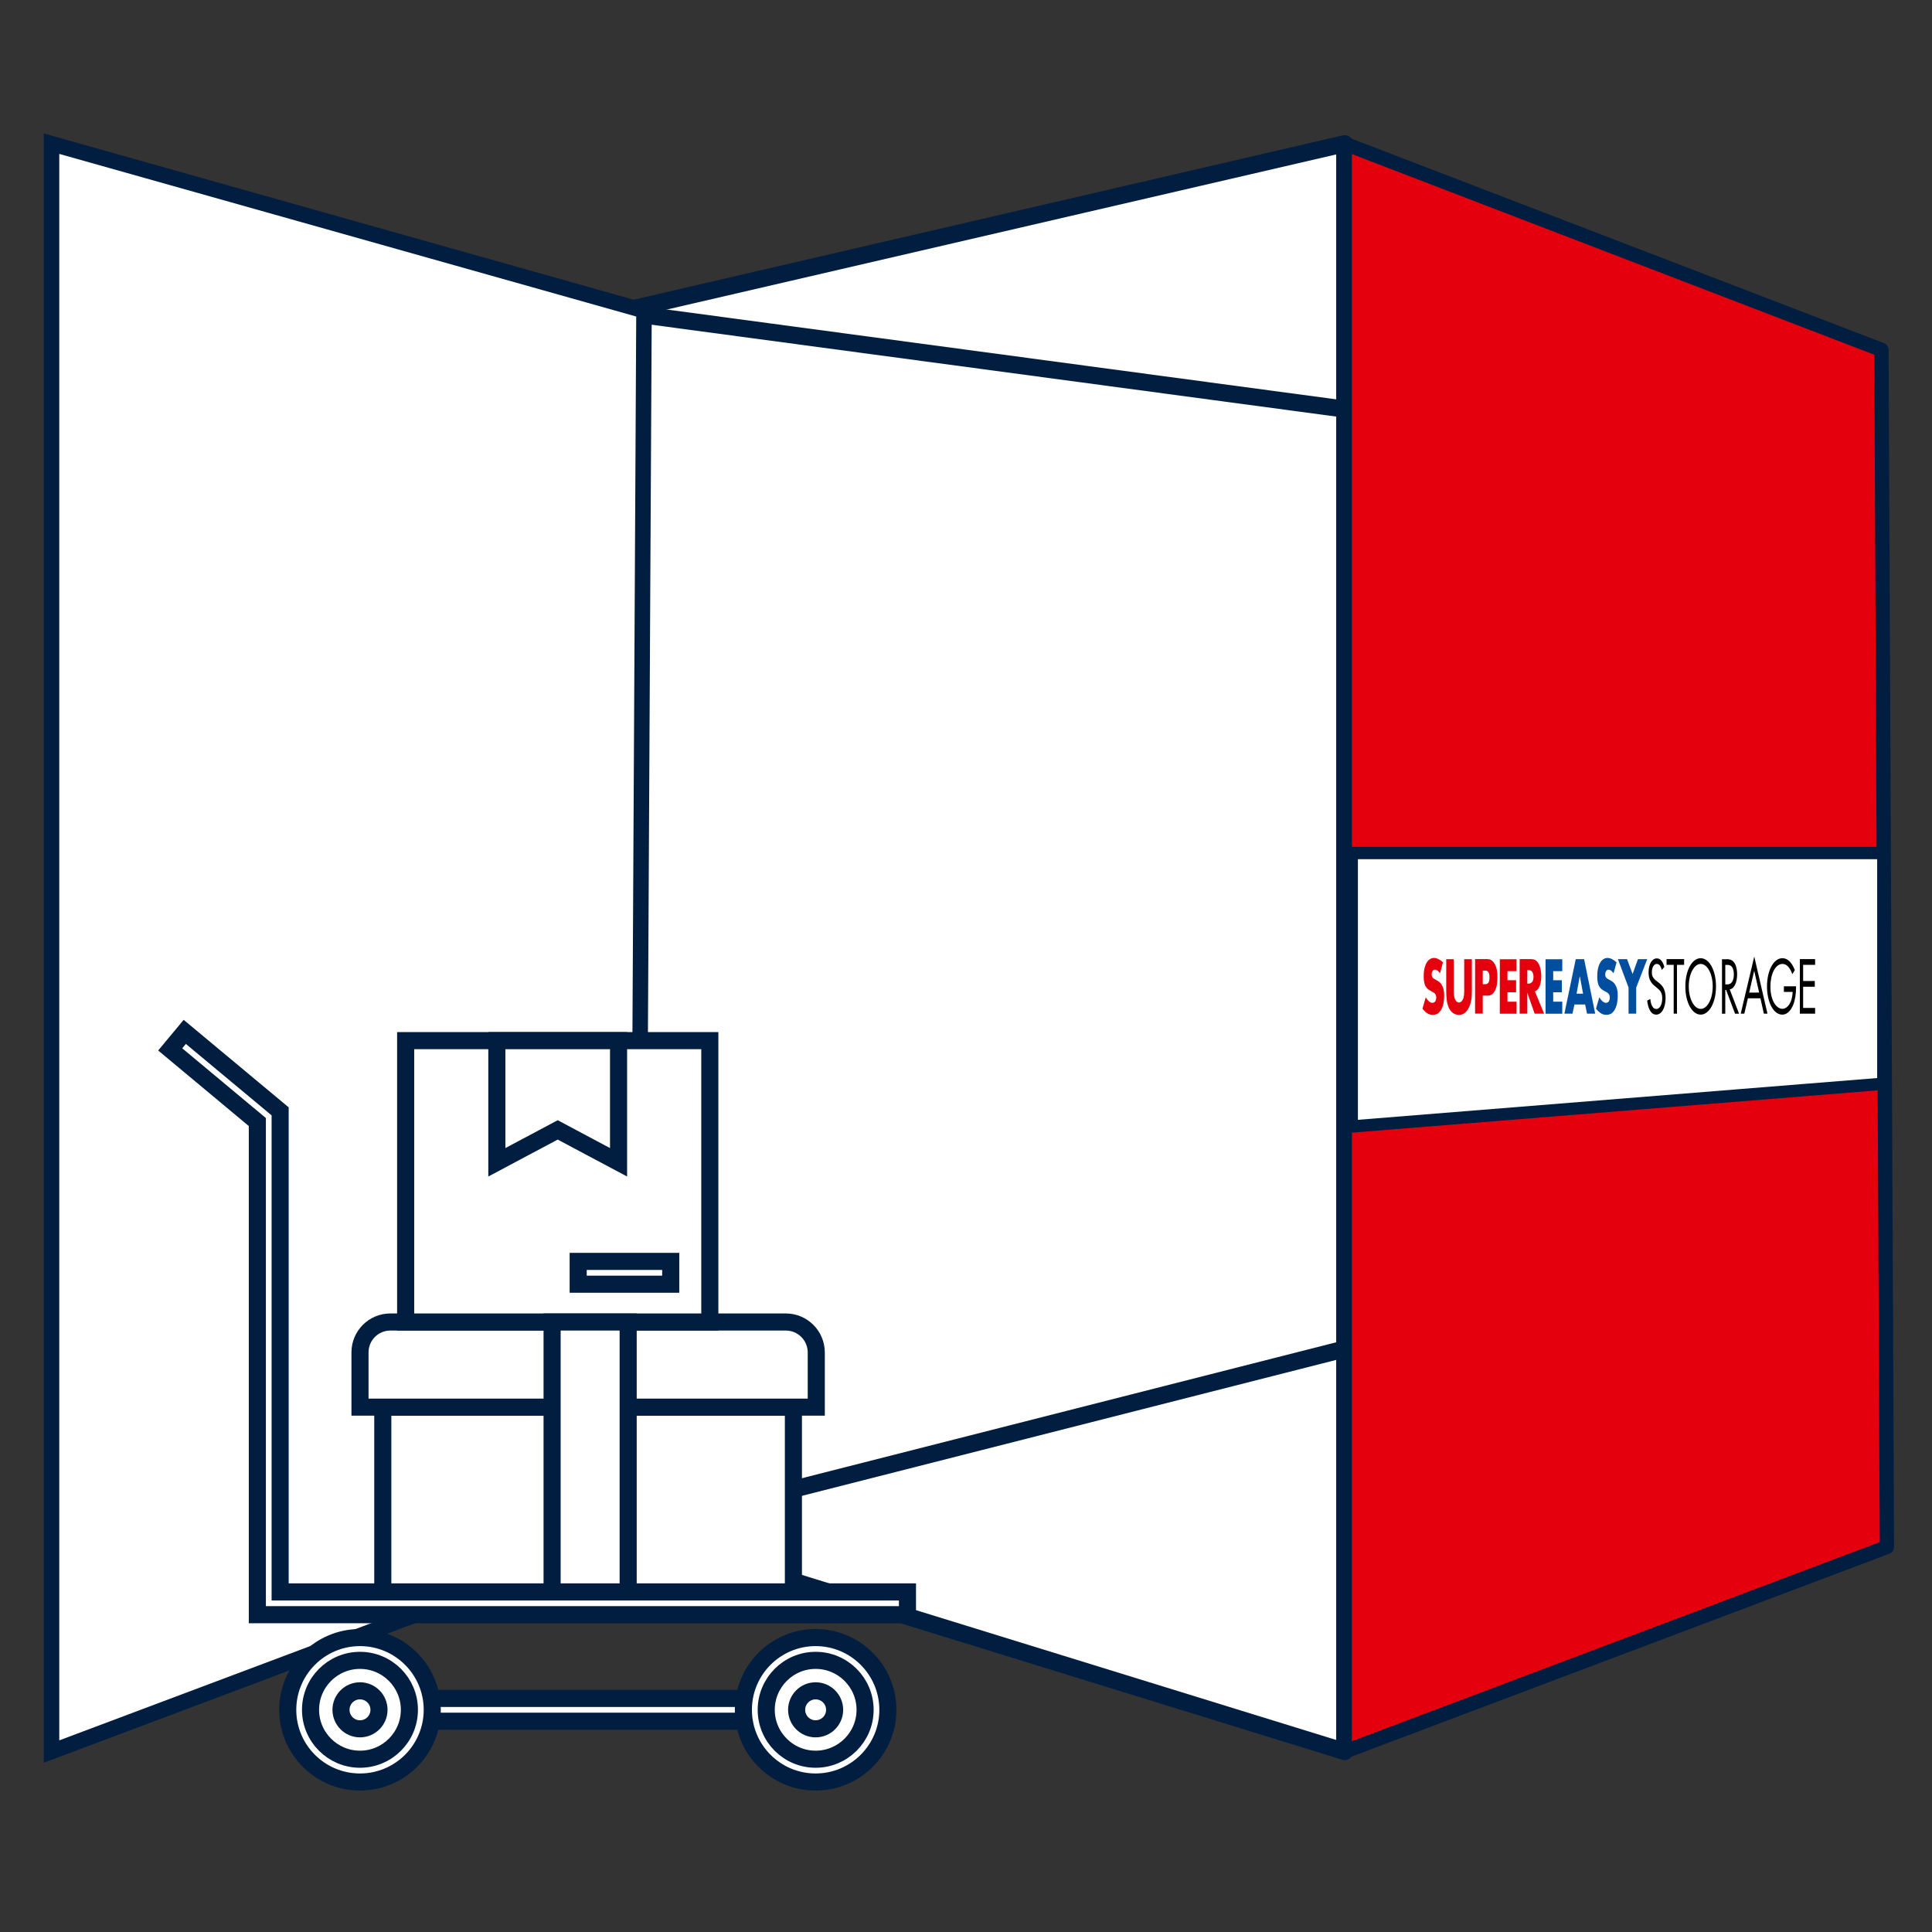 <svg xmlns="http://www.w3.org/2000/svg" xmlns:xlink="http://www.w3.org/1999/xlink" id="Layer_1" x="0px" y="0px" viewBox="0 0 300 300" style="enable-background:new 0 0 300 300;" xml:space="preserve">
<rect x="0" y="0" width="300" height="300" fill="#333333" stroke="none"/>
<style type="text/css">
	.st0{fill:#FFFFFF;stroke:#011E41;stroke-width:2;stroke-miterlimit:10;}
	.st1{fill:#E4000C;stroke:#011E41;stroke-width:2;stroke-miterlimit:10;}
	.st2{fill:#E4000C;}
	.st3{fill:#004E9F;}
	.st4{fill:#FFFFFF;stroke:#011E41;stroke-width:2.654;stroke-linejoin:round;stroke-miterlimit:10;}
	.st5{fill:#FFFFFF;stroke:#011E41;stroke-width:2.407;stroke-miterlimit:10;}
	.st6{fill:#E4000C;stroke:#011E41;stroke-width:2.221;stroke-linejoin:round;stroke-miterlimit:10;}
	.st7{fill:#FFFFFF;stroke:#011E41;stroke-width:1.911;stroke-miterlimit:10;}
	.st8{fill:#FFFFFF;stroke:#011E41;stroke-width:2.654;stroke-miterlimit:10;}
</style>
<polygon class="st0" points="-135.65,163.87 -188.01,163.87 -188.01,109.54 -154.11,109.55 -162.43,85.08 -215.76,85.08   -215.76,254.04 -131.75,254.04 -109,244.27 -109,178.55 "></polygon>
<polygon class="st0" points="-154.11,109.55 -154.12,109.54 -188.01,109.54 -188.01,163.87 -135.65,163.87 "></polygon>
<polygon class="st0" points="-342.93,195.76 -342.93,244.29 -320.37,254.04 -215.76,254.04 -215.76,195.76 "></polygon>
<path class="st0" d="M-266.12,254.04c0,12.45-10.09,22.54-22.55,22.54s-22.54-10.09-22.54-22.54s10.09-22.55,22.54-22.55  S-266.12,241.59-266.12,254.04z"></path>
<path class="st0" d="M-141.57,254.04c0,12.45-10.09,22.54-22.54,22.54c-12.45,0-22.55-10.09-22.55-22.54s10.09-22.55,22.55-22.55  C-151.66,231.49-141.57,241.59-141.57,254.04z"></path>
<path class="st0" d="M-281.33,254.04c0,4.05-3.28,7.34-7.34,7.34s-7.34-3.28-7.34-7.34s3.28-7.34,7.34-7.34  S-281.33,249.98-281.33,254.04z"></path>
<path class="st0" d="M-156.77,254.04c0,4.05-3.28,7.34-7.34,7.34c-4.05,0-7.34-3.28-7.34-7.34s3.28-7.34,7.34-7.34  C-160.06,246.7-156.77,249.98-156.77,254.04z"></path>
<path class="st0" d="M-328.31,230.54v-19.49c-1.9-1.9-2.97-2.97-4.87-4.87h-9.75v29.24h9.75  C-331.28,233.51-330.22,232.44-328.31,230.54z"></path>
<polygon class="st0" points="-137.01,201.65 -137.01,220.76 -127.26,223.39 -127.26,199.02 "></polygon>
<polygon class="st0" points="-109,194.08 -127.26,199.02 -127.26,223.39 -109,228.32 "></polygon>
<path class="st0" d="M-121.18,211.2c0,6.73,5.45,12.18,12.18,12.18v-24.37C-115.73,199.02-121.18,204.47-121.18,211.2z"></path>
<path class="st0" d="M-333.19,220.79c0-5.38-4.36-9.75-9.75-9.75v19.49C-337.55,230.54-333.19,226.17-333.19,220.79z"></path>
<rect x="-342.93" y="20.38" class="st1" width="119.86" height="165.86"></rect>
<g>
	<rect x="-343" y="92" class="st0" width="120" height="32"></rect>
	<g>
		<path class="st2" d="M-326.32,108.89c0.35,0.34,0.89,0.65,1.46,0.65c0.34,0,0.53-0.1,0.64-0.22c0.1-0.1,0.16-0.24,0.16-0.4    c0-0.12-0.05-0.27-0.18-0.38c-0.16-0.14-0.41-0.21-0.82-0.34l-0.43-0.13c-0.27-0.09-0.66-0.23-0.92-0.52    c-0.32-0.35-0.36-0.8-0.36-1.13c0-0.78,0.31-1.26,0.58-1.54c0.32-0.32,0.86-0.6,1.63-0.6c0.63,0,1.37,0.2,1.97,0.52l-0.66,1.29    c-0.5-0.39-0.87-0.43-1.09-0.43c-0.16,0-0.38,0.04-0.54,0.19c-0.1,0.1-0.16,0.2-0.16,0.34c0,0.12,0.02,0.2,0.09,0.29    c0.05,0.06,0.16,0.17,0.56,0.29l0.51,0.15c0.4,0.12,0.82,0.27,1.16,0.63c0.32,0.34,0.41,0.7,0.41,1.14c0,0.58-0.14,1.15-0.6,1.61    c-0.54,0.54-1.2,0.65-1.88,0.65c-0.4,0-0.78-0.04-1.25-0.21c-0.1-0.04-0.51-0.19-0.97-0.51L-326.32,108.89z"></path>
		<path class="st2" d="M-320.25,104.42v3.78c0,0.27,0.01,0.68,0.32,0.98c0.19,0.18,0.5,0.31,0.78,0.31c0.29,0,0.58-0.12,0.76-0.28    c0.38-0.34,0.37-0.8,0.37-1.16v-3.63h1.65v3.66c0,0.67-0.03,1.37-0.72,2.07c-0.53,0.54-1.2,0.79-2.1,0.79    c-1,0-1.72-0.34-2.11-0.76c-0.56-0.6-0.62-1.41-0.62-2.09v-3.66H-320.25z"></path>
		<path class="st2" d="M-313.97,108.68v2.11h-1.65v-6.38h2.64c0.56,0,1.13,0.1,1.62,0.57c0.5,0.48,0.59,1.01,0.59,1.55    c0,0.51-0.07,1.1-0.56,1.59c-0.5,0.49-1.09,0.56-1.59,0.56L-313.97,108.68L-313.97,108.68z M-313.97,107.35h0.56    c0.17,0,0.5-0.02,0.7-0.2c0.2-0.17,0.21-0.43,0.21-0.58c0-0.17-0.02-0.4-0.19-0.57c-0.19-0.2-0.5-0.23-0.71-0.23h-0.56    L-313.97,107.35L-313.97,107.35z"></path>
		<path class="st2" d="M-306.66,105.82h-1.97v1.06h1.86v1.41h-1.86v1.1h1.97v1.41h-3.62v-6.38h3.62V105.82z"></path>
		<path class="st2" d="M-303.41,104.42c0.48,0,1.09,0.08,1.56,0.56c0.36,0.37,0.54,0.93,0.54,1.44c0,0.54-0.19,1.02-0.51,1.33    c-0.25,0.24-0.58,0.38-0.88,0.44l2,2.61h-2.06l-1.59-2.45v2.45h-1.65v-6.38H-303.41z M-304.34,107.28h0.32    c0.25,0,0.6-0.07,0.8-0.26c0.12-0.12,0.21-0.34,0.21-0.53c0-0.19-0.08-0.4-0.22-0.53c-0.15-0.15-0.43-0.25-0.79-0.25h-0.32V107.28    z"></path>
	</g>
	<g>
		<path class="st3" d="M-296.75,105.82h-1.97v1.06h1.86v1.41h-1.86v1.1h1.97v1.41h-3.62v-6.38h3.62V105.82z"></path>
		<path class="st3" d="M-291.81,109.73h-2.31l-0.43,1.07h-1.75l2.45-6.38h1.81l2.4,6.38h-1.77L-291.81,109.73z M-292.25,108.46    l-0.72-2.07l-0.7,2.07H-292.25z"></path>
		<path class="st3" d="M-288.73,108.89c0.35,0.34,0.89,0.65,1.46,0.65c0.34,0,0.53-0.1,0.64-0.22c0.1-0.1,0.16-0.24,0.16-0.4    c0-0.12-0.05-0.27-0.18-0.38c-0.16-0.14-0.41-0.21-0.82-0.34l-0.43-0.13c-0.27-0.09-0.66-0.23-0.92-0.52    c-0.32-0.35-0.36-0.8-0.36-1.13c0-0.78,0.31-1.26,0.58-1.54c0.32-0.32,0.86-0.6,1.63-0.6c0.63,0,1.37,0.2,1.97,0.52l-0.66,1.29    c-0.5-0.39-0.87-0.43-1.09-0.43c-0.16,0-0.38,0.04-0.54,0.19c-0.1,0.1-0.16,0.2-0.16,0.34c0,0.12,0.02,0.2,0.09,0.29    c0.05,0.06,0.16,0.17,0.56,0.29l0.51,0.15c0.4,0.12,0.82,0.27,1.16,0.63c0.32,0.34,0.41,0.7,0.41,1.14c0,0.58-0.14,1.15-0.6,1.61    c-0.54,0.54-1.2,0.65-1.88,0.65c-0.4,0-0.78-0.04-1.25-0.21c-0.1-0.04-0.51-0.19-0.97-0.51L-288.73,108.89z"></path>
		<path class="st3" d="M-282.41,107.74l-2.3-3.32h1.98l1.2,1.74l1.16-1.74h2.01l-2.38,3.32v3.06h-1.66L-282.41,107.74    L-282.41,107.74z"></path>
	</g>
	<g>
		<path d="M-275.19,105.68c-0.09-0.17-0.23-0.36-0.37-0.48c-0.12-0.1-0.35-0.22-0.72-0.22c-0.63,0-1.07,0.39-1.07,0.98    c0,0.25,0.07,0.39,0.24,0.56c0.19,0.19,0.43,0.3,0.67,0.4l0.61,0.27c0.37,0.16,0.72,0.34,0.98,0.6c0.32,0.32,0.46,0.7,0.46,1.16    c0,1.18-0.87,1.96-2.02,1.96c-0.42,0-0.95-0.09-1.39-0.52c-0.32-0.31-0.51-0.75-0.59-1.13l0.69-0.19c0.05,0.34,0.2,0.62,0.38,0.81    c0.28,0.28,0.59,0.35,0.92,0.35c0.87,0,1.28-0.62,1.28-1.26c0-0.29-0.09-0.53-0.32-0.75c-0.18-0.17-0.43-0.29-0.76-0.44    l-0.57-0.27c-0.25-0.12-0.56-0.25-0.85-0.53c-0.28-0.27-0.44-0.56-0.44-1.04c0-0.98,0.75-1.64,1.79-1.64    c0.39,0,0.71,0.08,1.02,0.29c0.26,0.17,0.48,0.43,0.62,0.71L-275.19,105.68z"></path>
		<path d="M-271.92,105.09v5.71h-0.71v-5.71h-1.55v-0.67h3.8v0.67H-271.92z"></path>
		<path d="M-270.09,107.61c0-1.9,1.48-3.3,3.32-3.3s3.32,1.4,3.32,3.3c0,1.89-1.47,3.3-3.32,3.3    C-268.62,110.91-270.09,109.51-270.09,107.61z M-269.37,107.61c0,1.46,1.16,2.63,2.59,2.63c1.44,0,2.59-1.17,2.59-2.63    c0-1.46-1.16-2.63-2.59-2.63C-268.21,104.98-269.37,106.15-269.37,107.61z"></path>
		<path d="M-261.13,104.42c0.43,0,1.07,0.03,1.55,0.35c0.37,0.25,0.7,0.74,0.7,1.41c0,0.97-0.64,1.69-1.61,1.76l2.03,2.85h-0.86    l-1.94-2.79h-0.18v2.79h-0.71v-6.38H-261.13z M-261.45,107.37h0.45c0.88,0,1.41-0.42,1.41-1.17c0-0.35-0.1-0.71-0.51-0.94    c-0.29-0.16-0.61-0.18-0.92-0.18h-0.43L-261.45,107.37L-261.45,107.37z"></path>
		<path d="M-253.84,109h-2.72l-0.76,1.8h-0.78l2.94-6.68l2.86,6.68h-0.78L-253.84,109z M-254.11,108.33l-1.07-2.55l-1.09,2.55    H-254.11z"></path>
		<path d="M-248.79,107.59h2.66v0.15c0,0.71-0.21,1.47-0.61,2.02c-0.19,0.26-0.91,1.15-2.37,1.15c-1.89,0-3.31-1.44-3.31-3.3    c0-1.85,1.42-3.3,3.33-3.3c0.61,0,1.33,0.15,1.95,0.63c0.29,0.22,0.56,0.51,0.74,0.75l-0.53,0.48c-0.18-0.26-0.39-0.49-0.6-0.66    c-0.31-0.25-0.78-0.53-1.55-0.53c-1.54,0-2.61,1.16-2.61,2.64c0,1.74,1.39,2.62,2.59,2.62c0.85,0,1.59-0.43,1.95-1.07    c0.12-0.2,0.24-0.51,0.26-0.91h-1.89V107.59L-248.79,107.59z"></path>
		<path d="M-242,105.09h-2.6v1.89h2.52v0.67h-2.52v2.48h2.6v0.67h-3.31v-6.38h3.31V105.09z"></path>
	</g>
</g>
<polygon class="st4" points="98.14,237.79 208.81,271.98 208.81,22.31 96.93,48.24 "></polygon>
<polygon class="st5" points="99,237.79 8,271.98 8,22.31 100,48.24 "></polygon>
<polygon class="st6" points="208.81,22.31 208.81,271.98 293,240.22 292.15,54.32 "></polygon>
<polygon class="st7" points="292.44,168.28 209.9,174.92 209.9,132.46 292.44,132.46 "></polygon>
<g>
	<g>
		<path class="st2" d="M221.39,154.86c0.25,0.44,0.64,0.86,1.05,0.86c0.24,0,0.38-0.14,0.46-0.29c0.07-0.13,0.12-0.32,0.12-0.53    c0-0.16-0.03-0.35-0.13-0.51c-0.12-0.19-0.29-0.28-0.59-0.44l-0.31-0.18c-0.19-0.11-0.47-0.31-0.66-0.68    c-0.23-0.47-0.26-1.07-0.26-1.5c0-1.04,0.22-1.67,0.42-2.04c0.23-0.43,0.62-0.8,1.17-0.8c0.45,0,0.98,0.27,1.41,0.68l-0.47,1.71    c-0.36-0.52-0.62-0.57-0.78-0.57c-0.12,0-0.27,0.05-0.39,0.25c-0.07,0.13-0.12,0.27-0.12,0.46c0,0.15,0.01,0.27,0.06,0.38    c0.03,0.08,0.12,0.23,0.4,0.38l0.36,0.2c0.29,0.16,0.59,0.35,0.83,0.84c0.23,0.46,0.29,0.93,0.29,1.51c0,0.77-0.1,1.52-0.43,2.13    c-0.39,0.72-0.86,0.86-1.35,0.86c-0.29,0-0.56-0.05-0.9-0.28c-0.08-0.05-0.36-0.25-0.69-0.67L221.39,154.86z"></path>
		<path class="st2" d="M225.75,148.94v5.01c0,0.35,0.01,0.9,0.23,1.31c0.14,0.24,0.36,0.41,0.56,0.41c0.21,0,0.42-0.15,0.55-0.37    c0.27-0.44,0.27-1.07,0.27-1.54v-4.82h1.19v4.86c0,0.89-0.02,1.81-0.51,2.74c-0.38,0.72-0.86,1.05-1.51,1.05    c-0.72,0-1.23-0.46-1.52-1.01c-0.4-0.8-0.44-1.88-0.44-2.78v-4.86H225.75z"></path>
		<path class="st2" d="M230.24,154.59v2.8h-1.19v-8.46h1.89c0.4,0,0.81,0.14,1.16,0.76c0.36,0.64,0.42,1.34,0.42,2.06    c0,0.67-0.05,1.46-0.4,2.11c-0.36,0.65-0.78,0.74-1.14,0.74L230.24,154.59L230.24,154.59z M230.24,152.82h0.4    c0.12,0,0.36-0.02,0.5-0.27c0.14-0.23,0.15-0.57,0.15-0.77c0-0.23-0.01-0.53-0.14-0.76c-0.14-0.27-0.36-0.31-0.51-0.31h-0.4    L230.24,152.82L230.24,152.82z"></path>
		<path class="st2" d="M235.49,150.8h-1.41v1.41h1.34v1.87h-1.34v1.46h1.41v1.87h-2.6v-8.46h2.6    C235.49,148.94,235.49,150.8,235.49,150.8z"></path>
		<path class="st2" d="M237.82,148.94c0.34,0,0.78,0.1,1.12,0.75c0.26,0.49,0.39,1.23,0.39,1.9c0,0.72-0.14,1.36-0.36,1.77    c-0.18,0.32-0.42,0.51-0.63,0.58l1.43,3.46h-1.47l-1.14-3.25v3.25h-1.19v-8.47H237.82z M237.16,152.73h0.23    c0.18,0,0.43-0.09,0.58-0.34c0.09-0.16,0.15-0.44,0.15-0.71c0-0.25-0.05-0.53-0.16-0.71c-0.11-0.2-0.31-0.33-0.57-0.33h-0.23    V152.73z"></path>
	</g>
	<g>
		<path class="st3" d="M242.59,150.8h-1.41v1.41h1.34v1.87h-1.34v1.46h1.41v1.87h-2.6v-8.46h2.6V150.8z"></path>
		<path class="st3" d="M246.14,155.98h-1.66l-0.31,1.42h-1.25l1.76-8.46h1.3l1.72,8.46h-1.27L246.14,155.98z M245.82,154.3    l-0.51-2.74l-0.5,2.74H245.82z"></path>
		<path class="st3" d="M248.34,154.86c0.25,0.44,0.64,0.86,1.05,0.86c0.24,0,0.38-0.14,0.46-0.29c0.07-0.13,0.12-0.32,0.12-0.53    c0-0.16-0.03-0.35-0.13-0.51c-0.12-0.19-0.29-0.28-0.59-0.44l-0.31-0.18c-0.19-0.11-0.47-0.31-0.66-0.68    c-0.23-0.47-0.26-1.07-0.26-1.5c0-1.04,0.22-1.67,0.42-2.04c0.23-0.43,0.62-0.8,1.17-0.8c0.45,0,0.98,0.27,1.41,0.68l-0.47,1.71    c-0.36-0.52-0.62-0.57-0.78-0.57c-0.12,0-0.27,0.05-0.39,0.25c-0.07,0.13-0.12,0.27-0.12,0.46c0,0.15,0.01,0.27,0.06,0.38    c0.03,0.08,0.12,0.23,0.4,0.38l0.36,0.2c0.29,0.16,0.59,0.35,0.83,0.84c0.23,0.46,0.29,0.93,0.29,1.51c0,0.77-0.1,1.52-0.43,2.13    c-0.39,0.72-0.86,0.86-1.35,0.86c-0.29,0-0.56-0.05-0.9-0.28c-0.08-0.05-0.36-0.25-0.69-0.67L248.34,154.86z"></path>
		<path class="st3" d="M252.88,153.34l-1.65-4.4h1.42l0.86,2.31l0.83-2.31h1.44l-1.71,4.4v4.06h-1.19L252.88,153.34L252.88,153.34z"></path>
	</g>
	<g>
		<path d="M258.05,150.61c-0.06-0.23-0.17-0.48-0.27-0.64c-0.09-0.13-0.25-0.29-0.51-0.29c-0.45,0-0.77,0.52-0.77,1.31    c0,0.33,0.05,0.52,0.17,0.74c0.14,0.25,0.31,0.39,0.48,0.53l0.44,0.35c0.27,0.22,0.51,0.44,0.71,0.8    c0.23,0.43,0.33,0.93,0.33,1.54c0,1.56-0.62,2.6-1.45,2.6c-0.3,0-0.68-0.11-0.99-0.68c-0.23-0.41-0.36-0.99-0.42-1.5l0.49-0.25    c0.03,0.44,0.14,0.82,0.27,1.08c0.2,0.37,0.42,0.47,0.66,0.47c0.62,0,0.92-0.82,0.92-1.67c0-0.38-0.06-0.71-0.23-0.99    c-0.13-0.23-0.31-0.38-0.55-0.58l-0.41-0.35c-0.18-0.15-0.4-0.33-0.61-0.7c-0.2-0.35-0.32-0.75-0.32-1.38    c0-1.31,0.54-2.18,1.28-2.18c0.28,0,0.51,0.1,0.73,0.38c0.19,0.23,0.34,0.57,0.44,0.94L258.05,150.61z"></path>
		<path d="M260.4,149.82v7.58h-0.51v-7.58h-1.11v-0.89h2.73v0.89H260.4z"></path>
		<path d="M261.7,153.17c0-2.53,1.06-4.38,2.38-4.38s2.38,1.86,2.38,4.38c0,2.51-1.06,4.38-2.38,4.38S261.7,155.69,261.7,153.17z     M262.23,153.17c0,1.94,0.83,3.49,1.86,3.49c1.03,0,1.86-1.55,1.86-3.49c0-1.94-0.83-3.49-1.86-3.49    C263.06,149.68,262.23,151.23,262.23,153.17z"></path>
		<path d="M268.13,148.94c0.31,0,0.77,0.04,1.11,0.47c0.27,0.33,0.5,0.98,0.5,1.88c0,1.29-0.46,2.24-1.15,2.34l1.45,3.78h-0.62    l-1.39-3.7h-0.13v3.7h-0.51v-8.46H268.13z M267.9,152.86h0.32c0.63,0,1.01-0.56,1.01-1.55c0-0.47-0.08-0.94-0.36-1.24    c-0.21-0.22-0.44-0.24-0.66-0.24h-0.31L267.9,152.86L267.9,152.86z"></path>
		<path d="M273.36,155.02h-1.95l-0.55,2.38h-0.56l2.1-8.87l2.05,8.87h-0.56L273.36,155.02z M273.16,154.13l-0.77-3.39l-0.78,3.39    H273.16z"></path>
		<path d="M276.98,153.15h1.91v0.2c0,0.94-0.15,1.95-0.44,2.68c-0.14,0.34-0.65,1.52-1.7,1.52c-1.36,0-2.37-1.91-2.37-4.38    c0-2.46,1.02-4.38,2.39-4.38c0.44,0,0.95,0.2,1.4,0.84c0.21,0.29,0.4,0.67,0.53,1l-0.38,0.64c-0.13-0.34-0.28-0.65-0.43-0.88    c-0.22-0.33-0.56-0.71-1.11-0.71c-1.1,0-1.87,1.54-1.87,3.5c0,2.31,0.99,3.47,1.86,3.47c0.61,0,1.14-0.57,1.4-1.42    c0.08-0.27,0.17-0.67,0.19-1.21h-1.36V153.15L276.98,153.15z"></path>
		<path d="M281.85,149.82h-1.86v2.51h1.81v0.89h-1.81v3.29h1.86v0.89h-2.37v-8.47h2.37V149.82z"></path>
	</g>
</g>
<line class="st8" x1="99.43" y1="237.29" x2="208.81" y2="209.46"></line>
<line class="st8" x1="99.43" y1="48.85" x2="208.24" y2="63.45"></line>
<g>
	<rect x="55.9" y="263.73" class="st8" width="70.75" height="3.54"></rect>
	<g>
		<g>
			<path class="st8" d="M126.65,256.05c-5.22,0-9.45,4.23-9.45,9.45c0,5.22,4.23,9.45,9.45,9.45c5.22,0,9.45-4.23,9.45-9.45     C136.1,260.28,131.87,256.05,126.65,256.05z"></path>
			<circle class="st8" cx="55.9" cy="265.5" r="9.45"></circle>
		</g>
		<g>
			<path class="st8" d="M126.65,254.28c-6.19,0-11.22,5.03-11.22,11.22s5.03,11.21,11.22,11.21c6.19,0,11.22-5.03,11.22-11.21     S132.84,254.28,126.65,254.28z M126.65,273.17c-4.23,0-7.67-3.44-7.67-7.67c0-4.23,3.44-7.68,7.67-7.68     c4.23,0,7.68,3.44,7.68,7.68C134.33,269.73,130.88,273.17,126.65,273.17z"></path>
			<path class="st8" d="M126.65,262.55c-1.63,0-2.95,1.32-2.95,2.95s1.32,2.95,2.95,2.95c1.63,0,2.95-1.32,2.95-2.95     S128.28,262.55,126.65,262.55z"></path>
			<path class="st8" d="M55.9,254.28c-6.19,0-11.22,5.03-11.22,11.22s5.03,11.21,11.22,11.21s11.22-5.03,11.22-11.21     S62.09,254.28,55.9,254.28z M55.9,273.17c-4.23,0-7.68-3.44-7.68-7.67c0-4.23,3.44-7.68,7.68-7.68c4.23,0,7.67,3.44,7.67,7.68     C63.57,269.73,60.13,273.17,55.9,273.17z"></path>
			<path class="st8" d="M55.9,262.55c-1.63,0-2.95,1.32-2.95,2.95s1.32,2.95,2.95,2.95c1.63,0,2.95-1.32,2.95-2.95     S57.53,262.55,55.9,262.55z"></path>
		</g>
	</g>
	<rect x="59.44" y="218.5" class="st8" width="63.76" height="30.47"></rect>
	<path class="st8" d="M122.02,205.28h-61.4c-2.61,0-4.72,2.11-4.72,4.72v8.5h70.85V210C126.74,207.39,124.63,205.28,122.02,205.28z"></path>
	<rect x="62.99" y="161.59" class="st8" width="47.23" height="43.69"></rect>
	<rect x="85.73" y="205.28" class="st8" width="11.81" height="43.69"></rect>
	<polygon class="st8" points="77.15,161.59 96.05,161.59 96.05,180.48 86.6,175.45 77.15,180.48  "></polygon>
	<polygon class="st8" points="140.91,250.73 39.96,250.73 39.96,174.23 26.43,162.95 28.69,160.23 43.5,172.57 43.5,247.19    140.91,247.19  "></polygon>
	<rect x="89.78" y="195.87" class="st8" width="14.37" height="3.54"></rect>
</g>
</svg>